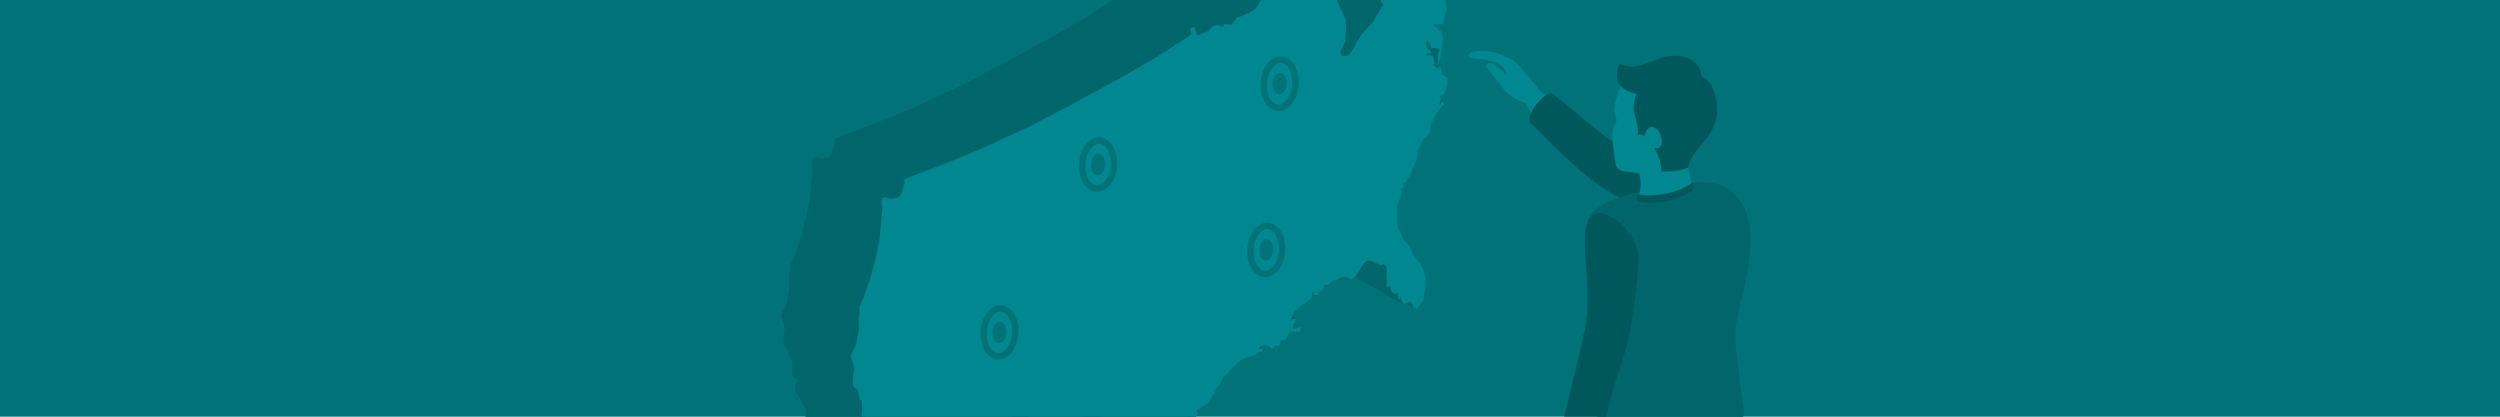 <svg width="1200" height="200" viewBox="0 0 1200 200" fill="none" xmlns="http://www.w3.org/2000/svg">
<g clip-path="url(#clip0)">
<path d="M1243 -29H-43V229H1243V-29Z" fill="#007278"/>
<path d="M711.57 -62.98L709.91 -62.91L711.57 -62.98L708.39 -64.82L708.36 -64.9L705.19 -66.74L704.6 -67.6L703.76 -69.59L702.92 -71.42L701.67 -72.3H701.66L668.36 -91.67L667.01 -92L666 -91.41L664.79 -88.92L663.92 -88.17L663.26 -88.56C663.22 -88.55 662.44 -88.36 661.85 -87.38L661.61 -84.73L661.41 -81.02L661.69 -76.56L662.35 -75.15L662.36 -73.59L662.37 -71.44L662.13 -68.95L661.13 -67.46L659.92 -66.15V-64.56L659.09 -63L652.58 -56.68L648.87 -53.19L647.28 -51.87L644.37 -48.8L640.79 -39.5L639.8 -37.22L639.67 -35.15L639.24 -32.97L638.92 -31.72L631.53 -25.04L629.47 -23.34L628.36 -21.34L628.1 -20.27L628.81 -19.86L629.25 -19.27L629.6 -18.74L629.68 -17.75L630.51 -17.26V-16.95L626.32 -9.91L607.72 -20.72L605.36 -20.68L603.57 -20.49L601.15 -21.9L599.99 -21.12L597.09 -22.8L596.24 -22.02L594.94 -21.27L592.39 -22.75C591.6 -22.66 576.38 -21.14 576.3 -21.09C576.23 -21.05 573.78 -20.84 573.64 -20.83C573.58 -20.78 573.03 -20.25 572.5 -19.72C571.95 -19.2 571.41 -18.68 571.38 -18.66C571.31 -18.62 569.88 -15.94 569.81 -15.87C569.74 -15.8 568.65 -14.85 568.59 -14.79L566.99 -13.74L566.02 -12.73C566 -12.74 565.59 -12.9 565.28 -12.85C565.06 -12.82 564.44 -12.59 563.57 -12.03C563.4 -11.85 563.3 -11.76 562.93 -11.65C562.56 -11.54 561.94 -11.41 560.71 -11.17C560.66 -11.15 560.43 -10.9 560.21 -10.64C559.98 -10.38 559.77 -10.13 559.75 -10.11L557.72 -7.53C557.63 -7.53 556.03 -7.62 555.58 -7.6C555.15 -7.59 554.8 -7.86 554.6 -7.82C554.32 -7.66 553.59 -7.14 552.93 -6.55L551.7 -7.27L550.39 -7.26L548.54 -6.34L547.62 -5.47L546.81 -4.36L544.96 -3.85L544.48 -3.57L540.12 -6.11L538.64 -6.2L538 -4.88L538.65 -3.02L535.14 -0.46L521.27 8.39L503.62 18.58L479.12 31.88L460.53 41.53L448.09 47.28L437.64 52.09L426.36 56.74L416.92 60.48L406.93 64.22L400.59 66.81L400.92 68.59L399.22 73.99L398.21 75.05L397.24 75.62L395.07 75.97L393.07 75.89L391.68 75.31L390.29 75.53L389.75 77.81L390.21 80.85L389.8 84.54L389.04 93.29C389.03 93.39 388.91 95.54 388.81 95.76C388.72 95.98 388.24 98.42 388.21 98.55L387.21 103.7L384.51 113.93L381.15 123.42L379.27 127.75V129.56L378.86 132.99L378.93 139.44L378.06 143.14L377.47 146.4L376.14 148.83L375.08 151.56L375.74 154.35L376.61 156.2L376.7 158.72L376.19 161.36L375.98 164.75L376.34 166.1L378.5 168.21C378.52 168.32 378.86 170.57 378.95 170.79C379.04 171 379.17 172.03 379.31 172.42C379.34 172.51 379.42 172.6 379.53 172.66L380.44 173.18L380.38 175.18C380.39 175.22 380.47 175.93 380.58 175.99L380.59 176C380.7 176.04 380.2 179.17 380.21 179.93L380.65 180.85L383.19 182.33L382.13 183.96L381.49 186.16L381.92 187.81L382.71 188.9L383.64 190.33L384.23 191.61L385.11 193.4L386.02 195.1L387.03 196.58L386.72 199.58V201.22L387.28 202.07L405.58 212.71L405.68 213.06L439 232.43L451.67 225.95L453.61 227.08L460.03 227.4L467.6 227.42L471.98 227.25L476.01 227.72L483.87 224.35L495.29 218.42L495.81 216.84L495.84 214L502.81 210.29L521.03 220.87L521.12 220.93L522.97 221.77L524.51 221.46L526.77 222.04L528.12 222.08L528.92 221.8L529.84 220.79L531.04 218.41C531.05 218.35 531.32 217.26 531.38 217.15C531.45 217.03 531.58 215.76 531.59 215.7L532.36 212.71L557.58 227.37L557.59 227.38L558.74 227.16L559.71 227.2L560.51 226.98L562.49 226.68L563.32 226.83L566.3 225.28L567.13 224.77L568.26 225.43L567.43 224.59L568.27 225.43L569.36 224.96L570.42 222.97L569.49 220.48L568.6 215.73C568.61 215.68 568.87 214.66 568.85 214.54C568.83 214.42 569.3 212.71 569.35 212.5C569.4 212.28 570.29 209.53 570.36 209.44C570.43 209.34 571.87 205.13 571.94 204.91C571.98 204.85 572.73 203.63 572.84 203.51C572.95 203.39 574.18 201.14 573.86 201.2C573.64 201.33 573.07 201.52 573.04 201.53C573.04 201.53 573.04 201.53 573.04 201.52C573.07 201.51 573.64 201.32 573.85 201.19L573.13 200.77C573.18 200.57 573.27 200.38 573.39 200.24L574.85 199.4L574.96 198.14L574.21 197C574.26 196.97 575.18 196.41 575.39 196.29C575.6 196.17 577.61 195.18 577.72 195.13C577.81 195.07 579.45 193.97 579.55 193.87C579.64 193.76 581.83 190.29 582.11 189.92C582.39 189.54 582.98 188.96 583.1 188.84C583.21 188.72 583.65 186.97 583.67 186.88L584.66 185.53L585.81 184.07C585.88 183.92 587.3 181.05 587.48 180.96C587.66 180.86 588.31 180.1 588.34 180.06L589.4 179.18L590.69 177.36L594 174.36L596.3 172.63L597.98 171.9L600.29 171.26L602.72 170.33L603.44 169.38C603.53 169.37 605.22 169.1 605.38 169.14C605.58 169.03 606.04 168.57 606.28 167.12C606.27 167.11 606.24 167.12 606.19 167.12C606.21 167.12 606.23 167.11 606.25 167.11L605.07 166.42L605.58 165.93L606.99 165.7C607 165.7 607.06 165.7 607.14 165.71L608.17 166.31C608.17 166.3 608.15 166.28 608.15 166.27C608.17 166.3 608.19 166.32 608.2 166.33C608.22 166.35 608.3 166.35 608.4 166.35L610.73 167.7C610.69 167.67 610.63 167.62 610.56 167.57C610.67 167.65 610.78 167.73 610.79 167.74C610.84 167.66 611.77 166.35 612.3 165.91L613.13 166.39C613.14 166.4 613.14 166.4 613.15 166.4L613.17 166.41C613.17 166.41 613.17 166.41 613.16 166.41C613.23 166.45 613.3 166.47 613.37 166.43C613.67 166.26 614.2 165.78 614.4 165.57C614.61 165.35 614.63 164.48 614.72 164.19C614.81 163.89 615.39 163.01 615.83 163.26L616.97 163.9C616.99 163.85 617.29 162.9 617.43 162.39C617.56 161.91 617.57 161.96 619.11 159.46L619.95 159.95C619.89 159.91 619.85 159.87 619.79 159.83C619.88 159.9 619.98 159.97 620.1 160.03C620.26 159.94 620.31 159 620.31 158.95C620.33 158.96 620.68 159.16 621.21 159.39C621.73 159.61 622.15 159.31 622.85 159.43L622.92 159.47C622.9 159.46 622.89 159.45 622.88 159.43C622.95 159.57 623.54 159.5 623.66 159.43C623.73 159.36 624.52 158.66 624.56 158.62L623.97 156.67L622.9 157.29L623.97 156.67L621.18 155.05L621.7 154.37L621.88 153.02H621.87L620.12 152L621.38 149.66L622.37 148.61L623.66 147.49L624.68 146.8C624.74 146.77 625.8 146.29 626.25 146.03C626.34 145.92 627.03 145.29 627.22 145.02C627.41 144.75 628.05 144.32 628.12 144.29C628.19 144.25 629.04 143.76 629.48 142.79C629.48 142.75 629.53 142.17 629.77 141.07L630.75 141.64L630.47 140.42C630.46 140.38 630.22 139.84 630.13 139.76C630.22 139.84 630.46 140.38 630.47 140.42L630.75 141.64L632.69 141.71L633.29 140.69L633.57 140.85V140.84L634.49 139.76C634.52 139.7 635.18 138.64 635.35 138.44C635.46 138.3 635.67 137.66 635.78 137.3L636.38 137.65L636.75 136.54L636.38 137.65L637.58 136.59L638.92 135.5L640.33 134.5L641.09 134.64L643.01 133.64L644.97 133.14L645.98 133.3L648.12 134.54L648.11 134.53L648.12 134.54L650.14 133.1L650.38 132.78L673.94 146.47L673.56 145.86L673.94 146.47L674.86 145.68L678.25 147.65L679.91 148.29C680.59 147.9 683.19 144.21 683.33 144.02L684.1 137.57L684.18 134.7L683.85 131.86L683.1 129.15L681.71 126.71L678.97 123.4L677.9 121.41L676.36 117.99L673.53 114.79L670.92 109.22L670.54 105.98L670.67 102.18L670.57 99.69L671.12 98.1L672.08 94.67L672.54 93.28C672.54 93.25 672.54 92.64 672.49 91.66C672.47 91.61 672.12 90.7 672.26 90.62C672.4 90.54 673.28 90.84 673.32 90.86L674.05 88.52L673.5 88.2L674.65 87.53C674.68 87.49 675.16 86.81 675.29 86.47C675.43 86.12 676.45 84.68 676.58 84.49C676.72 84.31 677.33 82.89 677.36 82.82L678.19 80.69L679.25 78.54L680.17 76.41L680.46 72.7C680.48 72.65 680.94 71.62 681.01 71.44C681.08 71.26 681.62 70 681.65 69.93L682.22 68.89L682.63 67.64C682.7 67.57 684.04 66.27 684.4 66.04C684.77 65.81 685.49 65.08 686.08 63.96C686.08 63.8 686.32 62.72 686.32 62.43C686.32 62.13 686.47 61.38 686.59 61.05C686.71 60.72 686.67 60.31 686.67 60.01C686.67 59.71 687.19 58.89 687.28 58.8C687.36 58.72 688.14 57.15 688.18 57.07C688.21 57 688.85 55.59 688.89 55.49C688.93 55.38 690.45 53.12 690.53 53L693 50.22L692.93 48.69C692.91 48.7 692.72 48.79 692.51 48.89C692.72 48.79 692.91 48.69 692.93 48.69L691.46 47.84C691.49 47.54 691.47 47.27 691.33 47.15C691.31 47.12 691 46.54 691.65 45.9L692.57 45.55L693.77 43.9C693.79 43.83 694.14 42.57 694.16 42.48C694.18 42.39 694.74 41.38 694.76 41.28C694.78 41.18 694.71 40.21 694.71 40.16L694.78 38.77L694.68 37.23H694.67L693.16 36.34L692.32 35.85C692.22 35.64 692.11 35.38 692.11 35.29C692.11 35.13 691.97 34.15 691.97 34.09C691.95 34.05 691.67 33.23 691.67 33.13C691.67 33.06 691.55 32.66 691.23 32.48C691.24 32.48 691.24 32.48 691.25 32.49L688.35 30.81C688.37 30.63 688.4 30.44 688.48 30.23C688.48 30.21 688.45 29.86 688.37 29.35L690.26 30.45L690.12 28.86L690.07 27.21L690.22 25.69L690.94 24.05L690.81 23.9L690.94 24.05L690.22 25.69L690.07 27.22L690.12 28.87L690.26 30.46L691 29.18L691.62 26.86C691.63 26.75 691.87 24.74 691.87 24.64C691.87 24.54 691.98 22.95 692.09 22.72C692.21 22.49 692.22 21.04 692.22 20.97L692.51 18.25L692.39 16.91L692.11 15.88L691.76 15.17C691.75 15.17 691.72 15.15 691.67 15.13L690.3 14.33C690.07 14.02 689.44 13.16 689.35 13.14C689.35 13.14 689.35 13.14 689.36 13.14L689.34 13.13C689.33 13.13 689.32 13.12 689.31 13.12L689.3 13C689.02 12.81 688.26 12.14 688.24 11.97C688.22 11.77 687.89 11.29 689.12 11.46C689.19 11.47 690.27 11.84 690.32 11.86L691.68 11.47L692.73 11.82L693.14 10.59L693.25 8.88L693.57 7.61L694.1 6C694.1 6 694.1 6 694.26 4.45C694.42 2.89 694.22 2.91 694.21 2.91L693.64 -2.4L692.66 -3.35L693.52 -3.89L694.86 -5.17L697.42 -8.64L698.77 -10.73L700.29 -13.21L701.4 -15.1L701.67 -15.88L701.68 -15.89L700.02 -16.86C700.48 -17.39 700.98 -17.97 701.05 -18.03C701.17 -18.16 701.94 -18.96 701.98 -19L702.97 -20.71L702.88 -22.01L702.83 -22.2L703.48 -21.82V-23.03V-21.82L704.57 -22.71L705.06 -23.82L705.61 -24.97C705.61 -24.98 705.59 -25.03 705.56 -25.1L706.45 -24.58L706.14 -25.76L706.45 -24.58L707.07 -26.59L708.84 -28.86L708.77 -30.63L708.22 -30.78L708.77 -30.63L702.22 -34.44L702.52 -38.83C702.52 -38.89 702.49 -39.95 702.54 -40.88L702.74 -42.65L703.57 -42.97C703.58 -43.01 703.8 -43.85 704.93 -45.11L705.81 -47L706.1 -48.05L706 -49.44C705.99 -49.5 705.72 -50.56 705.72 -50.69C705.72 -50.8 706.01 -51.58 706.49 -51.51L706.88 -51.28C706.87 -51.29 706.85 -51.3 706.84 -51.31C706.85 -51.3 706.86 -51.3 706.88 -51.28L707.69 -51.85C707.68 -51.88 707.48 -52.5 707.66 -53.4L708.9 -53.74L708.81 -54.96L709.52 -54.55L708.87 -54.99L709.52 -54.55L710.37 -56.32L710.97 -57.99L711.96 -59.71L712.32 -61.97L711.57 -62.98Z" fill="#00666B"/>
<path d="M674.09 88.48L640.77 69.11L640.03 68.9L673.36 88.26L674.09 88.48Z" fill="#00666B"/>
<path d="M689.41 13.06C689.4 13.06 689.4 13.06 689.39 13.06C689.39 13.06 689.38 13.06 689.38 13.05L689.41 13.06Z" fill="#00666B"/>
<path d="M619.94 159.93L586.62 140.56C586.13 140.27 586 139.83 586.01 139.7L619.33 159.07C619.32 159.2 619.45 159.64 619.94 159.93Z" fill="#00666B"/>
<path d="M659.65 29.28L692.97 48.64C692.93 48.66 692.19 49.02 692.04 49.09C691.9 49.18 691.43 49.97 691.37 50.09C691.31 50.18 690.93 50.64 690.77 50.54L657.45 31.17C657.61 31.26 657.99 30.82 658.05 30.72C658.12 30.61 658.58 29.8 658.72 29.72C658.86 29.64 659.61 29.29 659.65 29.28Z" fill="#00666B"/>
<path d="M540.51 181.8L573.81 201.16C573.59 201.29 573.03 201.48 573 201.49L539.68 182.13C539.71 182.11 540.28 181.92 540.49 181.8C540.49 181.79 540.5 181.79 540.51 181.8Z" fill="#00666B"/>
<path d="M600.82 119.85L634.15 139.21L633.6 140.8L600.27 121.44L600.82 119.85Z" fill="#00666B"/>
<path d="M603.45 117.12L636.77 136.49L636.41 137.61L603.08 118.24L603.45 117.12Z" fill="#00666B"/>
<path d="M630.49 140.37L630.77 141.59L597.45 122.22L597.17 121C597.16 120.96 596.91 120.39 596.82 120.33L630.14 139.7C630.22 139.75 630.48 140.33 630.49 140.37Z" fill="#00666B"/>
<path d="M622.88 159.41C622.89 159.43 622.9 159.44 622.92 159.45L589.6 140.08C589.58 140.07 589.57 140.06 589.56 140.04L622.88 159.41Z" fill="#00666B"/>
<path d="M693.2 36.27L694.72 37.17C694.68 37.16 693.99 37 693.84 36.91L660.52 17.54C660.58 17.57 660.69 17.61 660.82 17.64L659.19 16.69C659.31 16.72 659.72 16.8 659.89 16.9L693.2 36.27Z" fill="#00666B"/>
<path d="M619.55 154.08L623.98 156.65L622.52 157.49L620.54 157.84L587.21 138.48L589.2 138.13L590.25 137.52L585.88 134.98L587.27 133.89L588.57 133.62L621.89 152.99L620.59 153.26L619.55 154.08Z" fill="#00666B"/>
<path d="M572.95 147.74L606.25 167.1C606.03 167.1 604.91 167.64 604.7 167.75C604.68 167.77 604.65 167.77 604.63 167.75L571.31 148.38C571.33 148.4 571.36 148.4 571.38 148.38C571.59 148.26 572.84 147.68 572.95 147.74Z" fill="#00666B"/>
<path d="M610.73 167.69L608.07 166.15C608.11 166.22 608.15 166.27 608.16 166.3L574.86 146.95C574.77 146.91 574.59 146.44 574.43 146.34L576.37 147.47L575.82 146.9L609.14 166.27L610.14 167.29L610.34 167.4C610.48 167.48 610.65 167.62 610.73 167.69Z" fill="#00666B"/>
<path d="M519.3 219.73L521.08 220.89L487.76 201.53L485.99 200.36L485.45 199.08L485.36 198.03L485 197.05C484.98 197.02 484.66 196.49 484.62 196.44C484.58 196.4 484.34 195.77 484.25 195.53L477.81 191.79L477.7 191.68L475.3 190.28L474.57 189.28L483.87 194.68L483.58 194.02L516.9 213.38L517.53 214.82C517.55 214.87 517.9 215.77 517.94 215.81C517.98 215.86 518.3 216.39 518.32 216.42L518.68 217.4L518.77 218.44L519.3 219.73Z" fill="#00666B"/>
<path d="M694.81 -63.12L694.72 -61.66L694.95 -58.27L706.68 -51.45C706.75 -51.41 706.81 -51.36 706.89 -51.28L694.96 -58.22L695.03 -57.2L695.69 -55.79L695.7 -54.24V-52.08L695.47 -49.59L694.47 -48.1L693.26 -46.8V-45.21L692.43 -43.65L690.17 -41.46L708.78 -30.64L708.14 -30.82L708.09 -28.7L704.96 -28.96C704.93 -28.97 704.25 -29.16 702.79 -29.06L686.91 -38.28L686.27 -37.66L706.04 -26.17L706.46 -24.58L685.39 -36.83L683.86 -35.38L703.48 -23.98V-21.82L682.45 -34.05L682.22 -33.84L680.63 -32.52L677.95 -29.69L701.69 -15.89L699.33 -14L698.85 -12.37L697.4 -11.18L695.75 -8.93L693.65 -7.13L673.55 -18.82L673.13 -17.86L673 -15.79L672.56 -13.61L672.24 -12.36L670.56 -10.84L694.22 2.92L670.56 -10.83L664.86 -5.69L662.8 -3.99L662.14 -2.8L689.39 13.05C689.38 13.05 689.37 13.04 689.36 13.04L662.13 -2.79L661.87 -2.32L691.77 15.06C691.55 14.95 690.81 14.58 690.55 14.42L661.84 -2.26L661.68 -2L661.42 -0.96L662.07 -0.58L662.56 0.06L662.91 0.59V0.66L663.82 1.19V2.38L661.99 5.48L685.25 19L685.93 20.76L690.52 23.43L690.98 23.99L690.26 25.63L690.11 27.15L690.16 28.8L690.3 30.39L658 11.61L656.5 13.25C656.87 13.21 657.31 13 657.45 12.99C657.66 12.95 657.83 12.99 657.96 13.07L691.28 32.44C691.15 32.35 690.98 32.32 690.77 32.36C690.58 32.39 689.8 32.78 689.45 32.58L656.4 13.37L655.67 14.16L653.42 16.63L650.75 21.11L648.58 24.97L647.51 26.14L646.05 26.98L643.97 26.82L610.65 7.45L612.73 7.61L614.19 6.77L615.26 5.6L617.43 1.74L620.1 -2.74L620.19 -2.84C615.54 -2.37 609.67 -1.77 609.62 -1.74C609.55 -1.7 607.09 -1.49 606.96 -1.48C606.85 -1.38 604.77 0.64 604.7 0.68C604.63 0.73 603.2 3.41 603.13 3.48C603.05 3.55 601.97 4.5 601.91 4.56L600.31 5.61L599.34 6.62C599.32 6.61 598.91 6.45 598.6 6.5C598.38 6.52 597.76 6.76 596.89 7.32C596.55 7.68 596.47 7.69 594.02 8.18C593.93 8.23 593.09 9.19 593.06 9.24L591.03 11.82C590.94 11.82 589.34 11.73 588.89 11.75C588.46 11.76 588.11 11.49 587.91 11.53C587.63 11.69 586.88 12.22 586.21 12.82L584.95 12.08L583.69 12.09L581.84 13.01L580.92 13.88L580.11 14.99L578.26 15.5L577.22 16.11L575.74 16.69L574.44 16.81L571.5 15.1L571.93 16.34L568.41 18.9L554.55 27.75L536.9 37.94L512.4 51.24L493.81 60.9L481.37 66.65L470.92 71.46L459.64 76.11L450.2 79.85L440.21 83.59L433.87 86.18L434.2 87.96L432.5 93.36L431.49 94.42L430.52 94.99L428.35 95.34L426.35 95.26L424.96 94.68L423.57 94.9L423.03 97.18L423.49 100.22L423.08 103.91L422.32 112.65C422.31 112.76 422.19 114.91 422.09 115.13C422 115.34 421.51 117.79 421.49 117.92L420.49 123.06L417.79 133.3L414.43 142.79L412.55 147.12V148.93L412.14 152.36L412.21 158.81L411.34 162.51L410.75 165.77L409.41 168.2L408.36 170.93L409.02 173.72L409.89 175.57L409.98 178.09L409.47 180.73L409.26 184.12L409.62 185.47L411.78 187.58C411.8 187.69 412.14 189.94 412.23 190.16C412.32 190.34 412.41 191.09 412.52 191.56L413.71 192.25L413.65 194.55C413.65 194.59 413.74 195.28 413.84 195.35L413.86 195.36C413.96 195.37 413.6 197.79 413.5 198.92L416.24 200.51L416.47 201.7L415.41 203.33L414.77 205.53L415.2 207.18L415.98 208.27L416.92 209.71L417.51 210.99L418.39 212.78L419.3 214.48L419.86 215.29L434.84 224L437.07 225.55L438.15 228.15L438.33 230.32L438.96 232.43L405.64 213.06L405.54 212.71L387.24 202.07L386.68 201.22V199.58L386.99 196.58L385.98 195.1L385.07 193.4L384.19 191.61L383.6 190.33L382.67 188.9L381.88 187.81L381.45 186.16L382.09 183.96L383.15 182.33L380.61 180.85L380.17 179.93C380.16 179.16 380.66 176.03 380.55 176L380.54 175.99C380.43 175.92 380.35 175.21 380.34 175.18L380.4 173.18L379.49 172.66C379.39 172.6 379.3 172.52 379.27 172.42C379.13 172.03 379.01 171 378.91 170.79C378.82 170.57 378.48 168.32 378.46 168.21L376.3 166.1L375.94 164.75L376.15 161.36L376.66 158.72L376.57 156.2L375.7 154.35L375.04 151.56L376.1 148.83L377.43 146.4L378.02 143.14L378.89 139.44L378.82 132.99L379.23 129.56V127.75L381.11 123.42L384.47 113.93L387.17 103.7L388.17 98.55C388.2 98.42 388.67 95.98 388.77 95.76C388.86 95.54 388.99 93.4 389 93.29L389.76 84.54L390.17 80.85L389.71 77.81L390.25 75.53L391.64 75.31L393.03 75.89L395.03 75.97L397.2 75.62L398.17 75.05L399.18 73.99L400.88 68.59L400.55 66.81L406.89 64.22L416.88 60.48L426.32 56.74L437.6 52.09L448.05 47.28L460.49 41.53L479.08 31.88L503.58 18.58L521.23 8.39L535.1 -0.46L538.61 -3.02L537.96 -4.88L538.6 -6.2L540.08 -6.11L544.44 -3.57L544.92 -3.85L546.77 -4.36L547.58 -5.47L548.5 -6.34L550.35 -7.26L551.66 -7.27L552.89 -6.55C553.55 -7.14 554.28 -7.66 554.56 -7.82C554.76 -7.87 555.11 -7.59 555.54 -7.6C555.98 -7.62 557.59 -7.53 557.68 -7.53L559.71 -10.11C559.73 -10.13 559.95 -10.38 560.17 -10.64C560.39 -10.9 560.62 -11.15 560.67 -11.17C561.9 -11.42 562.52 -11.54 562.89 -11.65C563.26 -11.75 563.36 -11.85 563.53 -12.03C564.4 -12.6 565.02 -12.82 565.24 -12.85C565.54 -12.9 565.96 -12.74 565.98 -12.73L566.95 -13.74L568.55 -14.79C568.61 -14.85 569.7 -15.8 569.77 -15.87C569.84 -15.94 571.27 -18.62 571.34 -18.66C571.37 -18.68 571.91 -19.2 572.46 -19.72C573 -20.25 573.55 -20.78 573.6 -20.83C573.73 -20.84 576.19 -21.05 576.26 -21.09C576.34 -21.14 591.55 -22.66 592.35 -22.74L594.9 -21.26L596.2 -22.01L597.05 -22.79L599.95 -21.11L601.11 -21.89L603.53 -20.48L605.32 -20.67L607.68 -20.71L626.28 -9.9L630.47 -16.94V-17.25L629.64 -17.74L629.56 -18.73L629.21 -19.26L628.77 -19.85L628.06 -20.26L628.32 -21.33L629.43 -23.33L631.49 -25.03L638.88 -31.71L639.2 -32.96L639.63 -35.14L639.76 -37.21L640.75 -39.49L644.33 -48.79L647.24 -51.86L648.83 -53.18L652.54 -56.67L659.05 -62.99L659.88 -64.55V-66.14L661.09 -67.44L662.09 -68.93L662.33 -71.42L662.32 -73.57L662.31 -75.13L661.65 -76.54L661.37 -81L661.57 -84.71L661.81 -87.36C662.4 -88.34 663.18 -88.53 663.22 -88.54L663.88 -88.15L664.75 -88.9L665.96 -91.39L667.01 -92L668.36 -91.67L701.68 -72.3L700.33 -72.63L699.32 -72.05L698.6 -70.57L708.37 -64.9L708.32 -64.86L711.57 -62.98L709.34 -62.89L707.21 -64.13L706.43 -64.06L697.65 -69.17L697.11 -68.71L696.38 -69.13C696.11 -69.02 695.59 -68.72 695.17 -68.02L694.93 -65.37L694.81 -63.19L708.81 -55.06L709.53 -54.57L694.81 -63.12Z" fill="#00666B"/>
<path d="M568.22 225.4L547.26 213.22L547.81 214.17L548.72 215.68L549.82 216.9L551.51 217.87L551.74 218.17L554.5 219.77L554.89 223.18L555.45 224.09L556.18 225.46L557.54 227.35L524.22 207.99L522.86 206.11L522.13 204.72L521.57 203.82L521.22 200.82L518.99 199.51L518.32 198.68L516.69 197.73L515.39 196.32L514.49 194.81L513.03 192.26L512.95 192.08L508.78 189.66L507.74 188.43L512.58 191.24L512.21 190.42L545.53 209.78L546.35 211.63L546.95 212.68L567.38 224.55L568.22 225.4Z" fill="#00666B"/>
<path d="M676.53 144.91L678.3 146.13V147.61L672.89 144.47L673.01 144.86L673.98 146.43L640.66 127.06L639.69 125.49L639.54 125.02L638.06 124.16C637.82 123.9 637.75 123.37 637.74 122.91L636.1 121.96L634.18 119.88L634.1 119.04L632.27 117.97L632.3 110.06L632.07 108.79L631.61 107.97L630.88 107.45L664.2 126.82L664.93 127.34L665.39 128.16L665.62 129.43L665.59 136.4L667.34 137.42L667.43 138.43L671.05 140.54L671.06 141.52C671.06 141.52 671.06 141.61 671.05 141.73L676.53 144.91Z" fill="#00666B"/>
<path d="M613.17 166.4L579.85 147.04C579.65 146.92 579.47 146.56 579.28 146.44L612.6 165.81C612.79 165.93 612.97 166.29 613.17 166.4Z" fill="#00666B"/>
<path d="M647.37 133.45L648.16 134.49L614.84 115.13L614.05 114.1L647.37 133.45Z" fill="#00666B"/>
<path d="M700.32 -72.63L701.68 -72.3L702.93 -71.42L703.77 -69.59L704.61 -67.6L705.76 -65.91L706.42 -64.06L707.39 -64.15L708.36 -64.91L708.73 -63.77L709.34 -62.9L711.57 -62.99L712.33 -61.99L711.97 -59.73L710.98 -58.01L710.38 -56.34L709.53 -54.57L708.81 -55.06L708.9 -53.76L707.66 -53.42C707.48 -52.51 707.68 -51.9 707.69 -51.87L706.88 -51.3C706.16 -52.05 705.72 -50.84 705.72 -50.71C705.72 -50.58 705.99 -49.52 706 -49.46L706.09 -48.08L705.8 -47.04L704.92 -45.15C703.79 -43.89 703.57 -43.05 703.56 -43.01L702.73 -42.69L702.53 -40.92C702.48 -39.99 702.51 -38.92 702.51 -38.87L702.11 -33L702.77 -29.1C704.23 -29.19 704.91 -29.01 704.95 -29L708.08 -28.73L708.12 -30.85L708.77 -30.67L708.84 -28.9L707.07 -26.63L706.45 -24.62L706.03 -26.21C705.24 -25.81 705.58 -25.05 705.6 -25.01L705.05 -23.86L704.56 -22.75L703.47 -21.86L703.46 -24.01L702.61 -22.98L702.87 -22.04L702.96 -20.74L701.97 -19C701.93 -18.96 701.16 -18.16 701.04 -18.03C700.93 -17.92 699.31 -16.05 699.22 -15.94C699.13 -15.83 697.54 -14.3 697.47 -14.21C697.4 -14.12 696.17 -12.62 696.11 -12.54C696.08 -12.46 695.44 -10.86 695.42 -10.76C695.4 -10.67 694.22 -8.77 694.22 -8.64C694.22 -8.5 693.69 -7.38 693.65 -7.14L695.75 -8.94L697.39 -11.19L698.84 -12.38L699.32 -14.01L701.68 -15.9L701.4 -15.11L700.29 -13.22L698.77 -10.74L697.42 -8.65L694.86 -5.18L693.52 -3.9L692.66 -3.36L693.64 -2.41L694.21 2.9C694.22 2.9 694.42 2.89 694.26 4.44C694.1 6 694.1 6 694.1 6L693.57 7.61L693.25 8.88L693.14 10.59L692.73 11.82L691.68 11.47L690.32 11.86C690.26 11.84 689.18 11.47 689.12 11.46C687.89 11.29 688.21 11.77 688.24 11.97C688.26 12.16 689.31 13.06 689.4 13.05C689.5 13.05 690.4 14.31 690.45 14.36C690.49 14.42 691.75 15.05 691.82 15.08L692.17 15.79L692.45 16.82L692.57 18.16L692.28 20.88C692.28 20.96 692.27 22.4 692.15 22.63C692.04 22.86 691.93 24.44 691.93 24.55C691.93 24.65 691.69 26.66 691.68 26.77L691.06 29.09L690.32 30.37L690.18 28.78L690.13 27.13L690.28 25.6L691 23.96L690.53 23.4L686.83 22.86L686.5 22.17L685.26 18.98L684.66 20.14L684.83 22.09C684.84 22.15 685.09 23.35 685.13 23.41C685.18 23.46 686.2 23.77 686.27 23.84C686.34 23.91 686.78 24.59 686.83 24.72C686.88 24.85 687.08 25.6 687.09 25.63L684.71 25.91C684.28 26.73 684.82 26.88 684.96 26.8C686.31 26.53 686.26 26.74 686.57 26.73C686.87 26.72 687.68 26.53 687.72 26.52C687.82 27.53 688.28 28.41 688.31 28.63C688.5 29.48 688.54 30.11 688.54 30.14C687.97 31.67 689.25 32.29 689.31 32.33C689.47 32.93 690.56 32.36 690.79 32.33C691.49 32.19 691.72 32.94 691.72 33.05C691.72 33.15 692.01 33.97 692.03 34.01C692.04 34.06 692.17 35.05 692.17 35.21C692.17 35.37 692.5 36.02 692.52 36.05C692.55 36.06 693.13 36.17 693.28 36.3C693.44 36.42 693.8 36.8 693.84 36.88C693.89 36.96 694.7 37.15 694.75 37.15L694.85 38.69L694.78 40.08C694.78 40.13 694.86 41.1 694.83 41.2C694.81 41.29 694.25 42.3 694.23 42.39C694.21 42.48 693.86 43.74 693.84 43.81L692.64 45.46L691.72 45.81C691.07 46.45 691.39 47.03 691.4 47.06C691.79 47.39 691.27 48.84 691.27 48.92C691.27 49 690.77 50.3 690.74 50.37C690.78 50.82 691.34 50.18 691.41 50.06C691.48 49.95 691.94 49.14 692.08 49.06C692.22 48.98 692.96 48.63 693 48.61L693.07 50.14L690.6 52.92C690.52 53.04 689 55.3 688.96 55.41C688.91 55.51 688.28 56.92 688.24 56.99C688.2 57.07 687.43 58.64 687.34 58.72C687.25 58.81 686.73 59.63 686.73 59.93C686.73 60.23 686.77 60.64 686.65 60.97C686.53 61.3 686.37 62.05 686.38 62.35C686.39 62.65 686.14 63.72 686.14 63.88C685.55 65 684.83 65.74 684.46 65.96C684.1 66.19 682.76 67.5 682.69 67.56L682.28 68.81L681.71 69.85C681.68 69.92 681.14 71.18 681.07 71.36C681 71.54 680.54 72.56 680.52 72.62L680.23 76.33L679.31 78.46L678.25 80.61L677.42 82.74C677.39 82.81 676.78 84.23 676.64 84.41C676.5 84.6 675.48 86.04 675.35 86.39C675.21 86.73 674.73 87.41 674.71 87.45L673.37 88.22L674.11 88.43L673.38 90.77C673.33 90.75 672.45 90.45 672.31 90.53C672.17 90.61 672.52 91.52 672.54 91.57C672.59 92.55 672.59 93.15 672.59 93.19L672.13 94.58L671.17 98.01L670.62 99.6L670.72 102.09L670.59 105.89L670.97 109.13L673.58 114.7L676.41 117.9L677.95 121.32L679.02 123.31L681.76 126.62L683.15 129.06L683.9 131.77L684.23 134.61L684.15 137.48L683.38 143.93C683.24 144.12 680.64 147.81 679.96 148.2L678.3 147.56V146.08L676.54 144.86L674.96 145.55L673.99 146.38L673.01 144.81L672.5 143.19L671.37 143.47C670.93 143 671.06 141.51 671.06 141.47L671.05 140.49L669.42 141.28L667.5 139.21L667.34 137.37L666.31 137.66L665.58 137.3L665.61 129.38L665.38 128.11L664.92 127.28L664.19 126.76L663.1 127.23L659.97 126.22L658.58 125.45L656.97 125.01L655.53 125.54L654.44 126.56L653.85 127.58L652.69 129.37L651.46 131.32L650.18 133L648.16 134.44L647.37 133.4L645 133.04L643.04 133.54L641.12 134.54L640.36 134.4L638.95 135.4L637.61 136.49L636.41 137.55L636.78 136.44L635.88 136.96C635.86 137.02 635.53 138.15 635.38 138.34C635.22 138.55 634.56 139.6 634.53 139.66L633.61 140.75L634.16 139.16L632.73 141.61L630.79 141.54L630.51 140.32C630.49 140.28 630.21 139.61 630.14 139.65C629.61 141.61 629.52 142.64 629.52 142.7C629.08 143.67 628.23 144.16 628.16 144.2C628.09 144.24 627.45 144.67 627.26 144.93C627.07 145.2 626.38 145.83 626.29 145.94C625.84 146.21 624.78 146.69 624.72 146.71L623.7 147.4L622.41 148.52L621.42 149.57L620.16 151.92L619.24 154.28L620.62 153.19L621.92 152.92L621.74 154.28L621.02 155.23L620.57 157.78L622.56 157.43L624.02 156.59L624.61 158.54C624.57 158.58 623.78 159.28 623.71 159.35C623.58 159.43 622.99 159.49 622.92 159.35C622.2 159.21 621.78 159.53 621.25 159.31C620.72 159.08 620.37 158.88 620.35 158.87C620.35 158.92 620.3 159.86 620.14 159.95C619.52 159.67 619.35 159.15 619.38 159.01C617.6 161.9 617.6 161.81 617.47 162.32C617.33 162.83 617.03 163.78 617.01 163.83L615.87 163.19C615.43 162.94 614.85 163.83 614.76 164.12C614.67 164.41 614.65 165.28 614.44 165.5C614.24 165.71 613.71 166.19 613.41 166.36C613.07 166.53 612.82 165.67 612.49 165.72C612.02 165.98 610.89 167.58 610.83 167.67C610.8 167.65 610.32 167.27 610.25 167.31L609.18 166.22C609.14 166.23 608.32 166.32 608.23 166.26C608.13 166.21 607.9 165.63 607.74 165.64C607.58 165.66 607.05 165.63 607.02 165.63L605.61 165.86L604.5 166.92C604.5 166.96 604.53 167.81 604.73 167.69C604.94 167.57 606.19 166.98 606.31 167.04C606.06 168.48 605.6 168.94 605.41 169.06C605.25 169.02 603.56 169.28 603.47 169.3L602.75 170.25L600.32 171.18L598.01 171.82L596.33 172.55L594.02 174.28L590.71 177.28L589.42 179.1L588.36 179.98C588.33 180.02 587.68 180.78 587.5 180.88C587.32 180.97 585.9 183.84 585.83 183.99L584.68 185.45L583.69 186.8C583.67 186.89 583.23 188.64 583.11 188.76C583 188.87 582.4 189.46 582.12 189.84C581.84 190.21 579.65 193.68 579.56 193.79C579.46 193.89 577.82 195 577.73 195.05C577.62 195.1 575.6 196.09 575.4 196.21C575.19 196.33 574.27 196.89 574.22 196.92L574.97 198.06L574.86 199.32L573.4 200.16C573.03 200.56 573.03 201.4 573.03 201.44C573.06 201.43 573.63 201.24 573.85 201.11C574.17 201.05 572.95 203.3 572.83 203.42C572.72 203.53 571.97 204.75 571.93 204.82C571.85 205.04 570.42 209.26 570.35 209.35C570.28 209.44 569.39 212.19 569.34 212.41C569.29 212.62 568.81 214.33 568.84 214.45C568.86 214.57 568.6 215.58 568.59 215.64L569.48 220.39L570.41 222.88L569.35 224.87L568.26 225.34L567.42 224.5L566.29 225.2L563.31 226.75L562.47 226.6L560.49 226.9L559.69 227.12L558.72 227.08L557.57 227.31L556.21 225.42L555.48 224.05L554.92 223.14L554.53 219.73L552.34 218.84L551.54 217.83L550.04 217.05L548.75 215.64L547.84 214.13L546.38 211.58L545.56 209.74L543.85 209.53L542.13 208.98L541.09 207.75L540.12 207.96L537.28 209.6L536.31 210.16L535.34 210.14L534.39 210.69L534.02 211.86L532.35 212.61L531.57 215.64C531.56 215.71 531.43 216.97 531.36 217.09C531.29 217.2 531.03 218.29 531.02 218.35L529.82 220.73L528.9 221.74L528.1 222.02L526.75 221.98L524.49 221.4L522.95 221.71L521.1 220.87L519.33 219.7L518.79 218.42L518.71 217.38L518.35 216.39C518.33 216.36 518 215.84 517.97 215.79C517.93 215.74 517.59 214.85 517.57 214.8L516.93 213.36L515.71 213.06L512.86 211.95L511.16 211.13L510.01 209.96L508.65 209.62L507.92 208.61L506.95 208.26L504.56 209.28L495.82 213.93L495.79 216.77L495.27 218.35L483.85 224.28L475.99 227.65L471.96 227.18L467.58 227.35L460.01 227.33L453.59 227.01L453.69 225.28L452.41 225.51L438.99 232.38L438.36 230.27L438.18 228.1L437.1 225.49L434.88 223.94L433.17 223.81L432.34 224.13L432.17 222.4L431.19 221.93L428.72 222.12L426.59 220.54L425.11 220.7L423.48 220.78L421.53 221.16L420.6 221.39L420.05 220.53V218.9L420.36 215.9L419.35 214.42L418.44 212.72L417.56 210.94L416.98 209.66L416.05 208.23L415.26 207.14L414.84 205.49L415.48 203.29L416.54 201.66L416.31 200.47L415.27 200.56L413.99 200.18L413.55 199.27C413.55 198.5 414.05 195.33 413.93 195.32C413.82 195.3 413.73 194.55 413.72 194.51L413.78 192.21C413.73 192.21 412.79 192.14 412.65 191.74C412.51 191.35 412.39 190.33 412.29 190.11C412.2 189.9 411.85 187.65 411.84 187.53L409.68 185.42L409.33 184.07L409.53 180.68L410.04 178.04L409.96 175.53L409.09 173.68L408.42 170.89L409.48 168.15L410.82 165.73L411.41 162.46L412.28 158.77L412.21 152.32L412.62 148.89L412.61 147.09L414.5 142.76L417.85 133.26L420.55 123.03L421.55 117.88C421.58 117.75 422.05 115.3 422.15 115.09C422.24 114.88 422.37 112.73 422.37 112.62L423.13 103.88L423.54 100.19L423.07 97.16L423.61 94.88L425 94.66L426.39 95.24L428.38 95.31L430.56 94.96L431.53 94.4L432.54 93.34L434.24 87.94L433.91 86.16L440.25 83.57L450.24 79.82L459.68 76.07L470.96 71.42L481.41 66.61L493.85 60.86L512.44 51.2L536.94 37.9L554.6 27.7L568.47 18.85L571.98 16.29L571.33 14.43L571.97 13.11L573.45 13.21L574.48 16.77L575.77 16.66L577.25 16.08L578.29 15.48L580.15 14.96L580.96 13.85L581.88 12.98L583.73 12.07L585.05 12.06L586.26 12.8C586.93 12.21 587.67 11.68 587.96 11.52C588.15 11.47 588.51 11.75 588.94 11.74C589.38 11.73 590.99 11.81 591.07 11.81L593.1 9.23C593.14 9.18 593.97 8.22 594.06 8.17C596.51 7.68 596.59 7.67 596.93 7.31C597.8 6.75 598.42 6.51 598.64 6.48C598.94 6.44 599.36 6.6 599.38 6.61L600.35 5.6L601.94 4.55C602 4.5 603.09 3.54 603.16 3.47C603.23 3.4 604.66 0.72 604.72 0.68C604.79 0.64 606.87 -1.37 606.98 -1.48C607.11 -1.49 609.57 -1.7 609.64 -1.74C609.71 -1.78 624.93 -3.31 625.73 -3.39L627.58 -2.31L628.19 -1.86L629.58 -2.66L630.43 -3.44L631.27 -2.06L632.4 -1.13L634.49 -2.53C634.65 -1.68 634.37 -1.01 634.36 -0.9C634.85 -0.43 636.66 -1.08 636.76 -1.11L638.7 -1.31L641.06 -1.35L641.79 0.36L646.02 9.79L646.03 11.62L646.04 13.78L645.85 17.68L645.78 19.44L645.09 21.39L644.37 22.77L643.58 23.94V25.02L644 26.85L646.08 27L647.54 26.16L648.61 24.98L650.79 21.12L653.45 16.64L655.7 14.18L659.02 10.55L663.86 2.41V1.21L663.03 1.61L662.95 0.61L662.6 0.08L662.1 -0.56L661.44 -0.91L661.7 -1.98L662.81 -3.97L664.87 -5.67L672.26 -12.35L672.58 -13.6L673.01 -15.79L673.14 -17.86L674.13 -20.13L677.71 -29.43L680.62 -32.51L682.21 -33.83L685.91 -37.32L692.42 -43.64L693.25 -45.2V-46.8L694.46 -48.1L695.46 -49.59L695.69 -52.08L695.68 -54.23V-55.78L695.02 -57.19L694.73 -61.65L694.93 -65.36L695.16 -68.01C695.75 -68.99 696.54 -69.18 696.58 -69.19L697.11 -68.7L698.11 -69.56L699.32 -72.05L700.32 -72.63Z" fill="#00878F"/>
<path d="M611.153 120.242C611.368 117.417 610.025 115.011 608.153 114.868C606.28 114.725 604.588 116.9 604.373 119.725C604.157 122.55 605.5 124.956 607.373 125.098C609.245 125.241 610.938 123.067 611.153 120.242Z" fill="#007278"/>
<path d="M607.32 133.01C607.15 133.01 606.98 133 606.8 132.99C604.25 132.8 602 131.18 600.47 128.45C599.06 125.91 598.42 122.67 598.68 119.3C598.93 115.94 600.05 112.83 601.84 110.53C603.76 108.05 606.15 106.76 608.79 107C610.7 107.14 612.46 108.1 613.88 109.75C616.12 112.35 617.24 116.44 616.92 120.69C616.67 124.05 615.55 127.16 613.76 129.46C611.95 131.76 609.69 133.01 607.32 133.01ZM608.27 110.01C606.86 110.01 605.43 110.85 604.24 112.39C602.82 114.22 601.92 116.75 601.71 119.52C601.5 122.3 602.01 124.94 603.13 126.96C604.15 128.78 605.54 129.84 607.04 129.96C608.42 130.02 610.07 129.24 611.35 127.59C612.77 125.76 613.67 123.23 613.88 120.46C614.15 117 613.29 113.73 611.56 111.73C610.95 111.01 609.93 110.14 608.55 110.03C608.46 110.02 608.37 110.01 608.27 110.01Z" fill="#007278"/>
<path d="M483.095 159.805C483.31 156.98 481.967 154.574 480.095 154.431C478.222 154.289 476.53 156.463 476.315 159.288C476.099 162.113 477.443 164.519 479.315 164.662C481.187 164.804 482.88 162.63 483.095 159.805Z" fill="#007278"/>
<path d="M479.26 172.57C479.09 172.57 478.92 172.56 478.74 172.55C476.19 172.36 473.94 170.74 472.41 168C471 165.46 470.36 162.22 470.62 158.86C470.87 155.5 471.99 152.39 473.78 150.09C475.71 147.61 478.06 146.33 480.73 146.56C482.64 146.7 484.4 147.66 485.82 149.31C488.05 151.91 489.18 156 488.85 160.25C488.31 167.29 484.15 172.57 479.26 172.57ZM480.21 149.58C478.8 149.58 477.37 150.42 476.18 151.96C474.76 153.79 473.86 156.32 473.65 159.09C473.44 161.86 473.95 164.5 475.07 166.52C476.09 168.34 477.48 169.4 478.98 169.52C482.26 169.63 485.41 165.41 485.82 160.02C486.09 156.56 485.23 153.29 483.51 151.29C482.89 150.57 481.87 149.7 480.49 149.59C480.4 149.58 480.31 149.58 480.21 149.58Z" fill="#007278"/>
<path d="M617.576 40.404C617.792 37.578 616.448 35.173 614.576 35.03C612.704 34.887 611.011 37.062 610.796 39.887C610.581 42.712 611.924 45.117 613.796 45.26C615.669 45.403 617.361 43.228 617.576 40.404Z" fill="#007278"/>
<path d="M613.75 53.17C613.58 53.17 613.41 53.16 613.23 53.15C610.68 52.96 608.43 51.34 606.9 48.6C605.49 46.06 604.85 42.82 605.11 39.46C605.67 32.17 609.94 26.79 615.22 27.16C617.77 27.36 620.02 28.97 621.55 31.71C622.96 34.25 623.6 37.49 623.34 40.85C622.8 47.89 618.64 53.17 613.75 53.17ZM614.7 30.18C611.5 30.18 608.53 34.44 608.13 39.69C607.92 42.46 608.43 45.1 609.55 47.12C610.57 48.94 611.96 50 613.46 50.12C616.76 50.22 619.89 46.01 620.3 40.62C620.52 37.85 620.01 35.21 618.88 33.19C617.87 31.37 616.47 30.31 614.97 30.19C614.88 30.18 614.79 30.18 614.7 30.18Z" fill="#007278"/>
<path d="M530.447 79.256C530.662 76.431 529.319 74.025 527.447 73.882C525.574 73.739 523.882 75.914 523.666 78.739C523.451 81.564 524.794 83.97 526.667 84.112C528.539 84.255 530.231 82.081 530.447 79.256Z" fill="#007278"/>
<path d="M526.6 92.03C526.43 92.03 526.26 92.02 526.08 92.01C523.53 91.82 521.28 90.2 519.75 87.46C518.33 84.92 517.69 81.68 517.95 78.32C518.51 71.03 522.77 65.63 528.06 66.02C530.61 66.21 532.86 67.83 534.39 70.57C535.81 73.11 536.45 76.35 536.19 79.71C535.66 86.74 531.5 92.03 526.6 92.03ZM527.57 69.03C524.37 69.03 521.39 73.29 520.99 78.54C520.78 81.31 521.29 83.95 522.42 85.97C523.43 87.79 524.82 88.85 526.33 88.97C529.6 89.1 532.77 84.86 533.18 79.47C533.39 76.7 532.88 74.06 531.75 72.04C530.74 70.22 529.35 69.16 527.84 69.04C527.75 69.03 527.66 69.03 527.57 69.03Z" fill="#007278"/>
<path fill-rule="evenodd" clip-rule="evenodd" d="M722.95 35.74L717.6 31.25C714.83 28.82 712.22 30.98 713.94 32.74L722.49 43.74C722.51 43.76 722.5 43.75 722.52 43.76C726.11 47.15 728.29 47.97 732.53 49.6C738.56 62.85 740.98 64.24 745.43 58.6C749.42 53.54 749.07 51.93 738.58 43.06C737.01 40.42 728.48 30.46 726.53 29.02C721.35 26.53 721.44 26.64 716.93 25.05C711.09 23.96 704.56 24.29 704.84 26.83C705.05 28.69 711.21 27.94 715.13 29.06C717.72 29.8 720.12 30.99 721.7 32.43C722.3 33.44 722.73 34.53 723.2 35.52C723.39 35.92 723.41 36.13 722.95 35.74Z" fill="#00878F"/>
<path fill-rule="evenodd" clip-rule="evenodd" d="M773.85 67.95C761 58.75 751.22 48.98 744.57 44.74C740.12 45.08 731.22 56.31 735.08 59.49C738.47 62.29 749.44 74.67 762.66 85.29C769.44 90.74 778.34 95.44 785.86 100.16C793.18 104.75 800.43 108.71 806.35 112.33C811.26 115.33 815.36 118.2 819.07 119.08C824.85 120.44 827.03 118.44 828.58 115.52C830.74 111.45 831.83 104.83 821.73 96.22C816.86 92.07 807.21 88.25 797.49 83.28C789.38 79.12 781.37 73.33 773.85 67.95Z" fill="#00585C"/>
<path fill-rule="evenodd" clip-rule="evenodd" d="M768.77 201.17C780.18 201.17 818.08 192.86 817.79 219.74C819.59 252.4 807.85 244.44 805.66 275.64C804.9 286.52 800.47 298.31 800.47 309.15C800.47 320.5 802.28 331.38 802.28 342.34C802.28 362.4 801.61 372.09 801.61 392.15C802.12 396.06 774.96 397.09 771.9 386.64C771.9 356.46 772.77 325.31 768.05 300.53C767.66 288.88 764.65 274.76 764.35 260.75C764.11 249.68 764.99 238.6 765.84 228.09C766.25 223.02 768.49 205.93 768.77 201.17Z" fill="#00585C"/>
<path fill-rule="evenodd" clip-rule="evenodd" d="M836.06 196.31C836.45 199.41 836.85 202.45 837.22 205.23C833.4 215.91 767.65 220.16 766.85 209.85C766.85 207.68 767.56 199.1 767.63 195.53C788.29 198.17 817.67 198.68 836.06 196.31Z" fill="#00666B"/>
<path fill-rule="evenodd" clip-rule="evenodd" d="M775.7 95.36C787.08 91.19 799.04 90.12 811.2 88.01C834.19 84.03 841.37 101.96 840.2 118.57C838.76 138.9 833.48 147.44 832.93 160.71C832.68 166.67 835.48 185.35 837.21 198.89C833.48 210.68 767.42 215.89 766.51 204.46C766.44 197.08 768.81 171.89 768.6 165.62C768.25 155.5 761.77 130.67 761.07 120.09C760.12 105.94 761.71 100.49 775.7 95.36Z" fill="#00666B"/>
<path fill-rule="evenodd" clip-rule="evenodd" d="M786.64 94.21C787.62 90.72 787.79 87.08 786.86 83.24C784.92 82.98 782.91 82.71 780.85 82.43C774.86 81.64 775.57 79.59 774.69 73.42C774.35 71.07 774.1 68.64 773.96 66.39C773.55 59.97 775.78 59.83 775.89 57.99C775.99 56.21 774.69 53.63 774.89 52.13C776.02 43.76 778.62 39.59 781.87 37.25C790.75 39.71 799.63 42.17 808.51 44.63C808.51 59.74 808.51 74.85 811.93 88.48C812.43 89.8 806.63 92.5 800.39 93.81C793.51 95.24 786.13 95.2 786.64 94.21Z" fill="#00878F"/>
<path fill-rule="evenodd" clip-rule="evenodd" d="M785.96 64.78C787.64 63.98 788.5 64.66 789.18 65.66C790.48 60.69 792.91 59.61 795.57 62.4C798.43 65.41 798.69 72.29 793.99 71.03C796.32 74.66 797.31 78.45 797.47 82.33C802.32 82.47 806.61 81.87 810.3 80.46C811 76.87 813.02 73.89 815.08 71.43C821.7 63.56 825.67 58.26 823.73 47.55C822.75 42.16 820.21 37.57 816.73 37.06C813.52 33.57 809.12 31.69 803.36 31.08C795.71 30.26 784.87 31.05 780.08 34.05C775.62 36.84 777.74 41.33 785.68 44.98C781.44 54.58 787.68 58.41 785.96 64.78Z" fill="#00585C"/>
<path fill-rule="evenodd" clip-rule="evenodd" d="M785.58 95.88C785.68 94.56 785.69 94.63 785.89 93.22C787.75 93.96 794.62 94.08 800.93 92.67C805.48 91.65 809.7 89.65 811.92 87.96C813.54 87.57 813 90.25 812.79 90.6C811.62 92.58 806.76 95.08 800.87 96.37C793.33 98.03 785.52 97.4 785.58 95.88Z" fill="#00585C"/>
<path fill-rule="evenodd" clip-rule="evenodd" d="M816.85 37.16C815.78 25.73 802.79 25.68 796.85 27.91C789.69 30.6 782.97 33.74 777.6 30.4C772.48 41.63 782.1 45.82 789.75 44.86C799.86 43.61 810.17 34.06 816.85 37.16Z" fill="#00585C"/>
<path fill-rule="evenodd" clip-rule="evenodd" d="M788.44 40.57C779.2 40.49 776.59 35.72 777.72 30.63C778.58 34.32 783.36 35.74 787.93 34.88C798.8 32.83 809.29 24.28 816.68 37.1C806.67 30.02 799.18 40.66 788.44 40.57Z" fill="#00585C"/>
<path d="M786.44 124.35C786.44 124.35 785.26 154.91 777.81 176.02C770.96 195.44 768.83 211.76 768.56 214.25C768.31 216.49 766.97 218.71 766.97 218.71C766.86 218.77 766.74 218.85 766.61 218.9C765.66 219.4 764.6 219.8 763.45 220.04C761.7 220.47 759.8 220.59 757.93 220.44C756.59 220.35 755.3 220.12 754.08 219.76C752.9 219.41 750.85 218.32 750.85 218.32C748.55 216.87 747.59 215.05 747.82 213.3C747.91 210.83 757.01 175.71 760.78 157.76C763.82 143.31 760.33 124.53 760.75 113.46C761.15 102.98 765.98 101.9 768.6 102.28C770.36 102.53 772.32 103.28 774.35 104.55C779.17 107.57 783.31 112.84 785.52 118.2C786.2 120.32 786.51 122.41 786.44 124.35Z" fill="#00585C"/>
</g>
<defs>
<clipPath id="clip0">
<rect width="1200" height="200" fill="white"/>
</clipPath>
</defs>
</svg>

